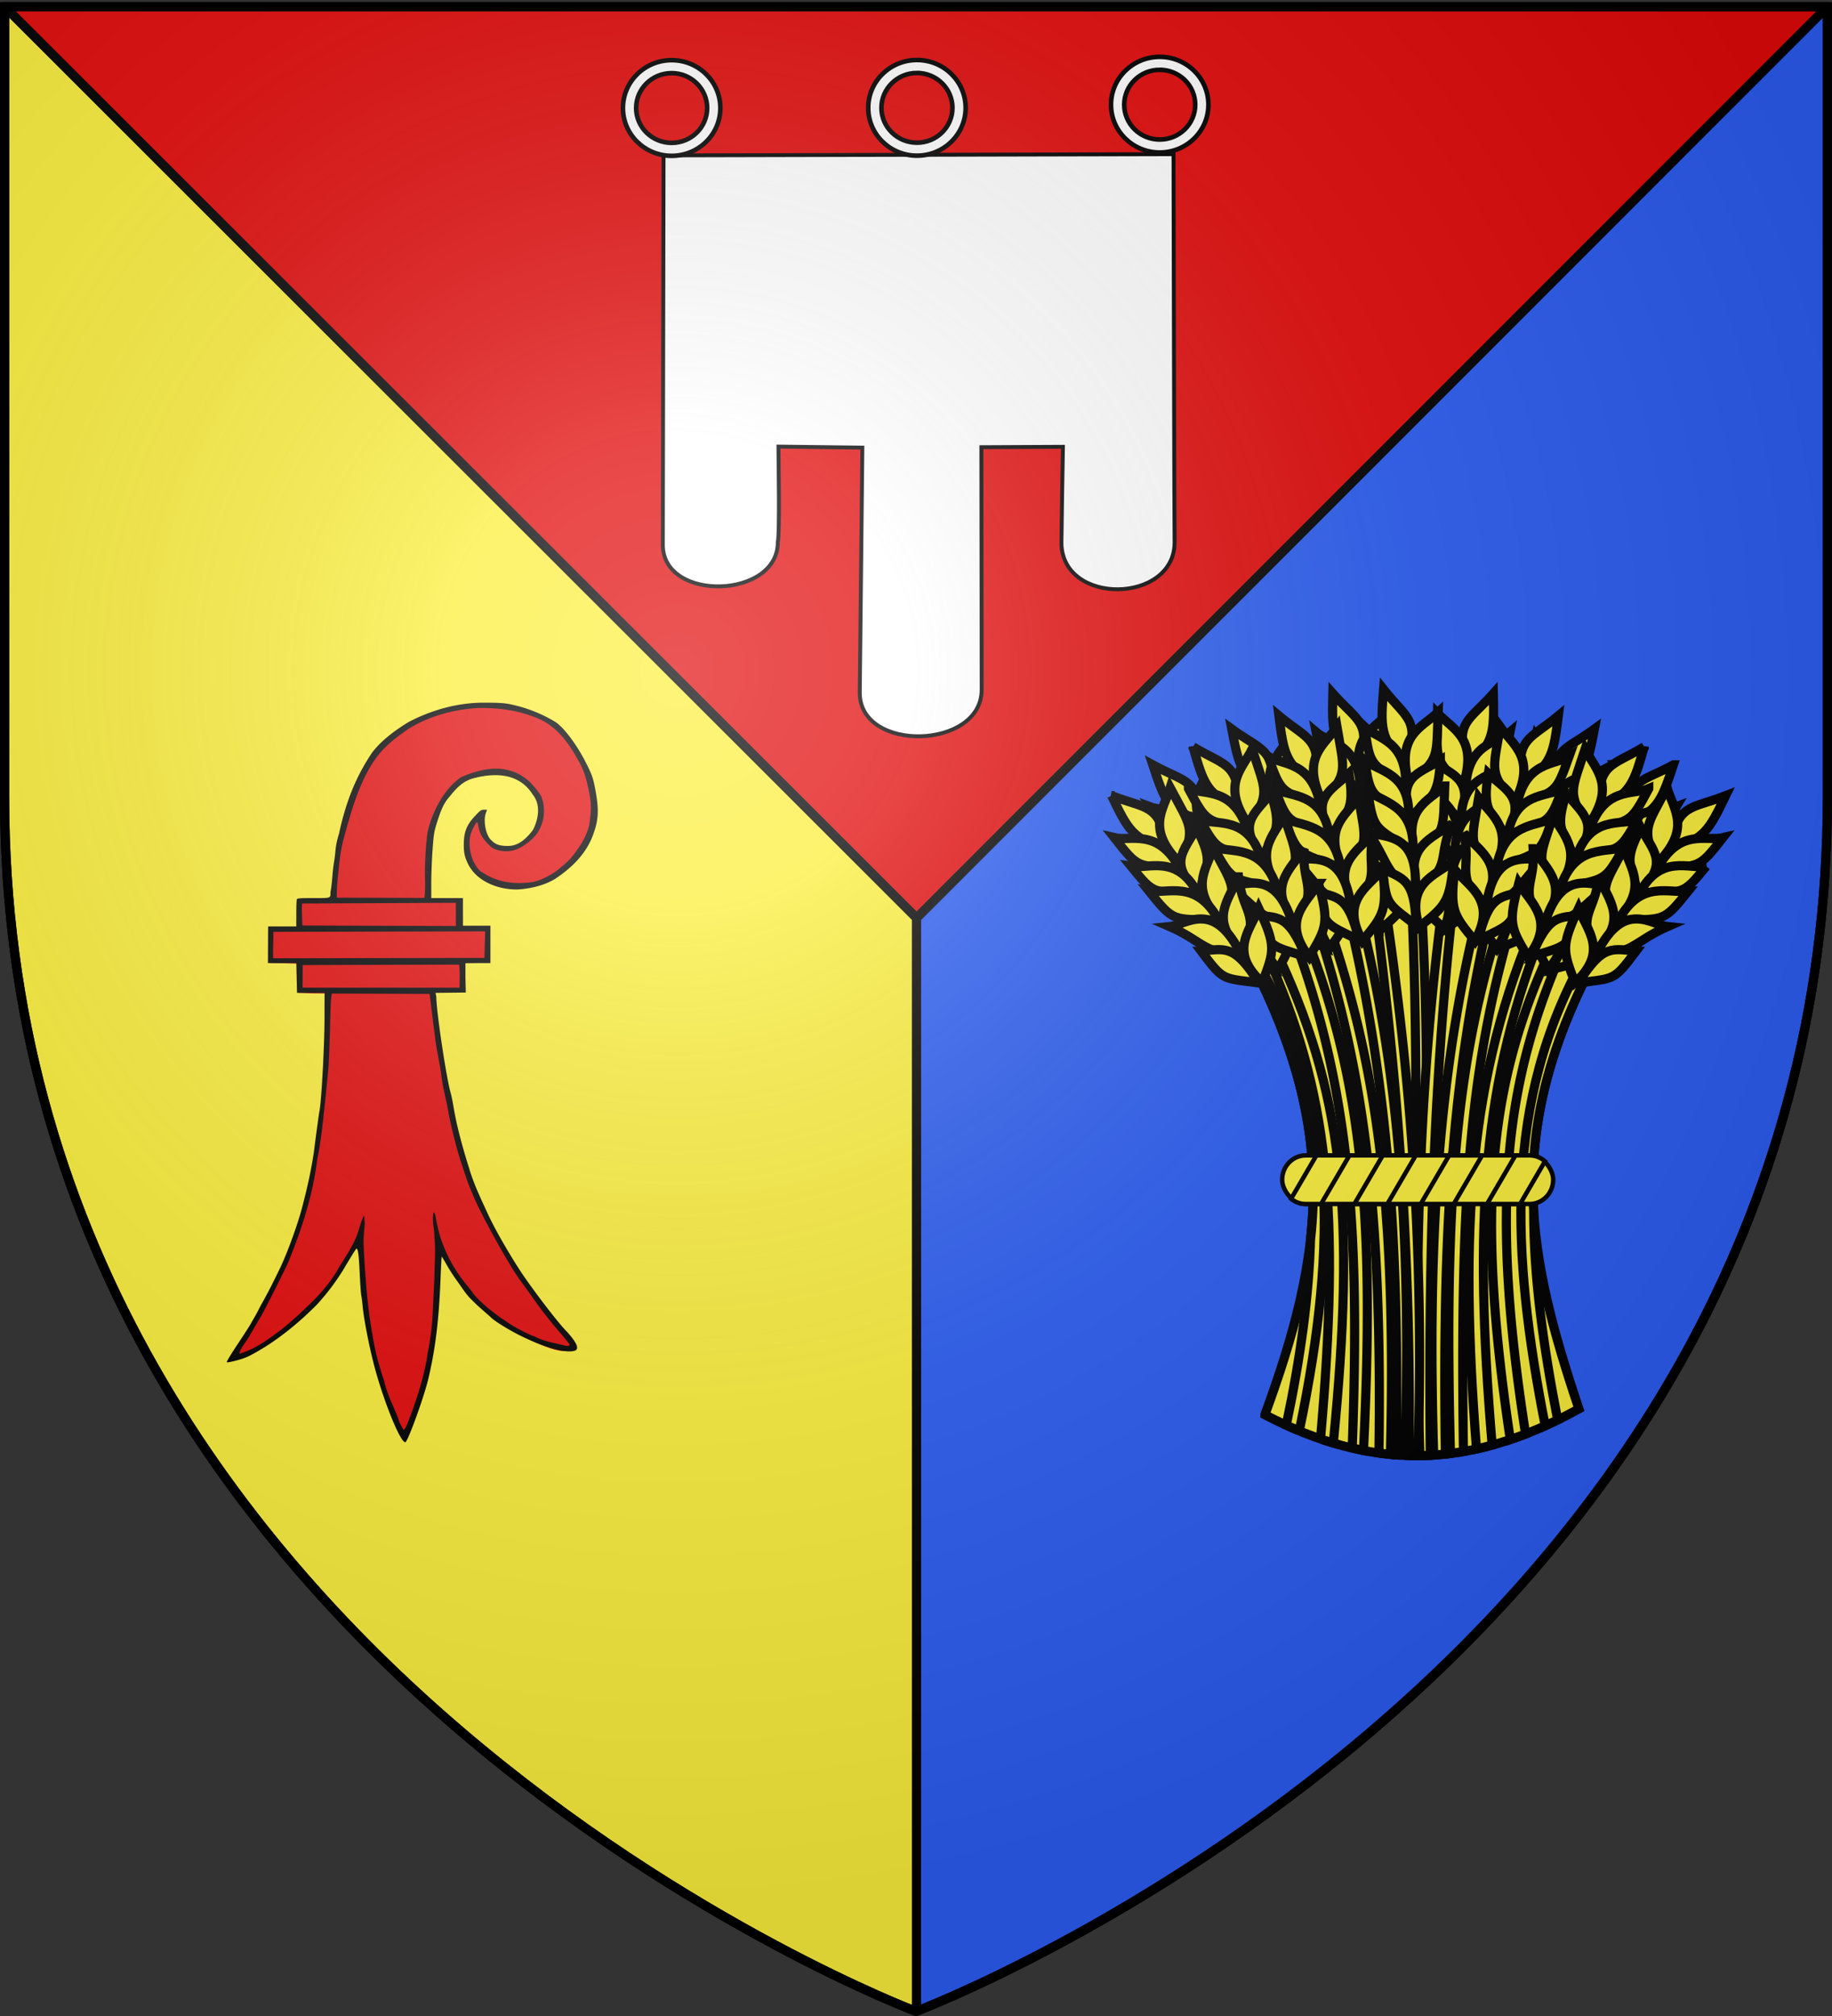 <svg xmlns="http://www.w3.org/2000/svg" xmlns:xlink="http://www.w3.org/1999/xlink" height="660" width="600" version="1.0" style="display:inline"><rect width="100%" height="100%" fill="#333333" stroke="none"/><defs><linearGradient id="a"><stop style="stop-color:white;stop-opacity:.314" offset="0"/><stop offset=".19" style="stop-color:white;stop-opacity:.251"/><stop style="stop-color:#6b6b6b;stop-opacity:.125" offset=".6"/><stop style="stop-color:black;stop-opacity:.125" offset="1"/></linearGradient><linearGradient id="b"><stop offset="0" style="stop-color:white;stop-opacity:.314"/><stop offset=".19" style="stop-color:white;stop-opacity:.251"/><stop offset=".6" style="stop-color:#6b6b6b;stop-opacity:.125"/><stop offset="1" style="stop-color:black;stop-opacity:.125"/></linearGradient><radialGradient xlink:href="#a" id="c" gradientUnits="userSpaceOnUse" gradientTransform="matrix(1.353 0 0 1.349 -77.63 -85.747)" cx="221.445" cy="226.331" fx="221.445" fy="226.331" r="300"/></defs><g style="display:inline"><path style="fill:#2b5df2;fill-opacity:1;fill-rule:evenodd;stroke:#000;stroke-width:3;stroke-linecap:butt;stroke-linejoin:bevel;stroke-miterlimit:4;stroke-opacity:1;stroke-dasharray:none" d="M598.5 2.188 300.156 300.53v357.906c1.733-.654 298.344-113.1 298.344-397.718V2.188z"/><path d="M598.5 2.176H1.5l298.661 298.362L598.5 2.176z" style="fill:#e20909;fill-opacity:1;fill-rule:evenodd;stroke:#000;stroke-width:3;stroke-linecap:butt;stroke-linejoin:bevel;stroke-miterlimit:4;stroke-opacity:1;stroke-dasharray:none"/><path style="fill:#fcef3c;fill-opacity:1;fill-rule:evenodd;stroke:#000;stroke-width:3;stroke-linecap:butt;stroke-linejoin:bevel;stroke-miterlimit:4;stroke-opacity:1;stroke-dasharray:none" d="M1.5 2.188v258.53C1.5 546.17 300 658.5 300 658.5l.156-.063V300.531L1.5 2.187z"/><path d="M-501.275 78.138c0 6.367-.557 292.66-.557 299.252.928 43.425 88.424 40.61 88.193-2.82 1.626-6.597.467-67.496.467-73.162l64.388.785c0 7.555-2.007 181.629-2.007 187.99 0 46.029 93.516 43.61 93.516-2.412 0-8.247-.231-180.227-.231-185.894l62.552-.303s-1.17 66.667-1.17 73.973c.929 47.917 86.228 46.223 86.828-.274-.23-8.015-.837-291.468-.837-298.08l-389.34.945h-1.802z" style="fill:#fff;fill-opacity:1;fill-rule:evenodd;stroke:#000;stroke-width:3;stroke-linecap:butt;stroke-linejoin:miter;stroke-miterlimit:4;stroke-opacity:1;stroke-dasharray:none;display:inline" transform="translate(431.366 17.508) scale(.427)"/><path d="M-495.055 5.128c-20.624 0-37.377 16.447-37.377 36.694 0 20.246 16.753 36.66 37.377 36.66 20.624 0 37.344-16.414 37.344-36.66 0-20.247-16.72-36.694-37.344-36.694zm0 9.944c15.035 0 27.214 11.99 27.214 26.75s-12.179 26.716-27.214 26.716c-15.035 0-27.247-11.956-27.247-26.716 0-14.76 12.212-26.75 27.247-26.75zM-306.913 4.996c-20.624 0-37.378 16.447-37.378 36.694 0 20.247 16.754 36.661 37.378 36.661 20.623 0 37.344-16.414 37.344-36.66 0-20.248-16.72-36.695-37.344-36.695zm0 9.945c15.034 0 27.214 11.99 27.214 26.75s-12.18 26.716-27.214 26.716c-15.035 0-27.248-11.957-27.248-26.717 0-14.76 12.213-26.75 27.248-26.75zM-120.705 2.574c-20.624 0-37.377 16.447-37.377 36.694 0 20.246 16.753 36.661 37.377 36.661 20.624 0 37.344-16.415 37.344-36.661 0-20.247-16.72-36.694-37.344-36.694zm0 9.945c15.035 0 27.214 11.989 27.214 26.749 0 14.76-12.179 26.716-27.214 26.716-15.035 0-27.247-11.956-27.247-26.716 0-14.76 12.212-26.75 27.247-26.75z" style="fill:#fff;fill-opacity:1;fill-rule:evenodd;stroke:#000;stroke-width:3.531;stroke-linejoin:miter;stroke-miterlimit:4;stroke-opacity:1;stroke-dasharray:none" transform="translate(431.366 17.508) scale(.427)"/><path style="fill:#e20909" d="M-244.428 568.643c-4.212-2.903-13.277-26.86-19.97-51.073-4.301-15.56-9.167-38.704-10.166-49.866-1.208-8.261-1.371-16.149-1.782-24.487-.66-14.9-1.007-23.964-2.455-22.4-.45.485-9.321 11.085-14.335 19.52l-19.37 25.721c-13.876 14.042-28.584 26.621-42.807 34.984-8.71 5.122-10.639 5.089-17.16 6.908-4.138 1.155-4.623 1.584-4.944 1.29-.338-.31.573-1.45 5.211-8.412 12.534-18.521 23.523-38.836 33.12-59.022 6.317-12.8 15.648-39.304 18.777-52.861 3.31-12.642 6.468-25.692 8.412-38.617 1.378-11.135 3.144-29.139 3.49-30.758 1.756-8.209 4.125-56.138 3.85-76.323l.75-15.656-12.63-.175-8.777-.45.138-22.246-21.63-.688.268-25.228h20.261c-.546-7.31.126-14.22 1.213-21.542.335-.873 1.514-.598 12.162-.598 13.695 0 13.926-.071 13.926-4.759 1.942-15.088 2.99-30.46 6.452-45.315 2.8-9.196 4.7-18.56 7.507-27.753 3.072-10.193 8.068-20.714 13.745-28.663 4.291-6.564 9.46-12.237 15.516-17.274 4.98-4.281 10.041-7.598 15.637-10.995 4.378-2.975 18.704-7.788 35.847-12.444 13.273-2.7 27.528-3.19 40.942-.895 11.994 2.413 22.58 6.92 33.067 13.238 15.572 13.14 26.396 31.387 30.382 51.419 2.914 15.76 2.531 23.347-2.226 35.41-4.724 11.978-11.87 19.907-25.758 29.28-7.153 4.826-18.435 8.24-30.084 8.872-8.548.464-11.075.334-20.974-4.403-12.498-5.18-17.904-14.202-18.203-27.303-.488-7.826 3.485-24.639 12.698-25.326l.887 2.499c-2.037 5.773.428 15.562 4.246 19.54 5.681 5.73 16.694 6.907 23.544 2.852 10.857-6.727 17.782-19.544 15.296-32.248-2.137-5.665-7.297-11.8-11.707-15.873-10.493-9.472-26.733-7.465-39.415-4.043-5.429 1.888-13.676 6.542-15.775 9.7-10.975 12.804-16.317 29.96-17.594 46.44-.535 7.346-.835 18.908-.835 25.356l-.413 12.688 24.558.963-.55 21.185h22.05l-.412 24.67-19.446.963v22.001l-22.916.413.557 4.682c.02 11.194 7.916 63.306 11.303 74.811 3.448 19.336 9.06 38.574 14.828 57.356 2.477 12.739 8.786 23.623 14.17 35.096 4.97 10.789 14.57 27.25 24.34 42.47 8.076 12.586 27.968 39.433 35.253 47.088 8.583 9.02 9.431 11.76 5.352 12.886-7.371 2.034-19.247-2.484-38.165-11.941-9.126-4.562-19.92-11.122-21.984-13.608-9.9-7.582-17.451-16.82-24.862-26.748-4.844-5.805-9.767-15.722-14.174-21.79-.115.114-1.772 11.697-2.17 21.536-1.254 31.028-4.672 53.131-10.035 75.692-3.382 14.226-13.447 44.847-15.2 44.733-.082-.005-.457-.221-.831-.48z" transform="matrix(.427 0 0 .427 236.528 228.094)"/><path d="M-243.941 571.184c-4.212-2.903-15.34-30.574-22.033-54.786-4.301-15.56-8.892-38.704-9.891-49.866-.22-2.448-.663-5.889-.985-7.646-.322-1.757-.867-9.522-1.21-17.254-.66-14.9-1.42-19.7-2.867-18.136-.45.485-4.92 7.784-9.933 16.22a177.816 177.816 0 0 1-20.058 26.408c-13.876 14.041-29.135 26.208-43.357 34.571-8.71 5.122-11.052 6.19-17.573 8.009-4.138 1.155-7.787 1.86-8.108 1.565-.338-.31 2.774-5.576 7.412-12.54 4.397-6.602 8.83-13.415 9.85-15.138 4.012-6.782 6.744-11.744 8.653-15.717 5.216-9.001 9.796-18.273 14.341-27.616 6.318-12.8 15.373-38.066 18.503-51.623 3.31-12.642 6.055-25.416 7.999-38.342 1.378-11.135 3.832-29.276 4.178-30.895 1.756-8.21 4.263-56.276 3.988-76.46l.062-14.831-21.132-.076-.55-22.796h-21.768l.065-14.058.066-14.059h21.637v-9.852c0-5.42.174-10.308.387-10.864.336-.873 2.064-1.01 12.713-1.01 13.694 0 13.1.203 13.1-4.484 1.431-7.444 1.394-15.07 2.623-22.533.367-1.836.908-6.07 1.203-9.408.343-3.894 1.334-8.591 2.764-13.1 4.951-23.027 12.531-43.349 25.816-62.665 7.22-9.127 17.295-16.588 27.827-22.983 17.88-9.223 37.313-14.626 57.347-14.656 11.263.018 15.624.273 20.129 1.18 11.994 2.413 23.956 7.058 34.443 13.375 6.147 3.703 16.156 16.723 22.934 29.835 5.491 10.621 6.346 13.005 8.136 22.685 2.914 15.76 2.393 23.622-2.364 35.684-4.724 11.979-13.795 22.384-27.683 31.756-7.154 4.828-18.436 8.104-30.085 8.736-15.157-.015-31.932-6.457-38.25-21.067-1.984-4.35-2.59-7.465-2.578-13.253.022-9.835 2.115-15.153 8.744-22.216 3.872-4.125 4.594-4.623 6.706-4.623h2.367l-.93 2.636c-2.037 5.774-.123 16.25 3.696 20.228 3.564 3.712 6.474 4.839 12.627 4.889 8.491.443 15.188-5.924 19.919-12.417 4.19-8.319 6.032-19.12-.177-26.839-10.336-16.608-28.81-17.151-46.165-12.469-8.411 2.46-13.384 8.624-18.591 14.99-3.377 4.03-5.586 8.728-8.58 18.254-2.433 7.736-2.677 9.21-3.584 21.658-.535 7.346-.973 18.633-.973 25.081v11.725h24.283v21.185h21.088v28.659h-19.171V215.1l.275 11.688-23.19.275.556 2.894c.02 11.194 7.779 62.893 11.166 74.398.5 1.696 1.524 6.822 2.278 11.39 1.945 11.8 6.174 28.282 11.724 45.69 3.383 11.78 8.988 23.357 14.309 34.96 4.968 10.788 14.295 27.25 24.063 42.47 8.077 12.586 28.244 39.157 35.53 46.813 8.582 9.02 11.081 14.649 7.001 15.775-7.37 2.034-23.373-2.485-42.291-11.942-9.126-4.562-20.196-11.535-22.26-14.02-4.523-4.153-9.499-8.053-13.812-12.563-4.65-4.23-7.792-9.541-11.462-14.598-2.483-3.332-6.177-9.026-8.208-12.653-2.032-3.627-3.788-6.501-3.902-6.387-.115.115-.534 8.259-.932 18.098-1.255 31.029-3.984 53.132-9.347 75.692-3.382 14.226-15.924 48.698-17.676 48.585-.083-.005-.457-.221-.832-.48zm2.242-13.09c6.684-17.23 13.274-36.603 15.785-54.697a207.454 207.454 0 0 0 4.081-35.553l1.099-22.697c.048-9.659 1.083-20.018.04-30.034 0 0-.029-5.076-.855-9.803-.422-2.42-.62-10.217.495-9.853.44.143 1.026 1.677 1.304 3.408 1.293 8.052 3.36 15.802 5.699 21.36 4.075 10.838 10.13 21.04 17.442 30.038 2.504 2.99 4.837 5.944 5.184 6.564 2.15 3.84 13.881 14.21 22.93 20.267 1.055.705 3.907 2.608 6.338 4.227 4.545 3.027 16.91 9.196 18.433 9.196 6.64 3.724 14.43 4.77 21.752 6.674 1.336.477 3.146.675 4.022.44 1.568-.419 1.526-.509-2.616-5.527-2.316-2.806-4.86-5.82-5.656-6.699-3.537-3.906-12.61-15.441-16.546-21.036a850.467 850.467 0 0 0-12.226-16.986c-8.566-11.62-30.465-51.172-36.112-65.223-1.878-4.413-3.737-8.816-5.233-13.376-3.13-9.12-6.082-18.27-8.51-27.597-1.702-6.457-4.098-16.938-5.16-22.567-1.384-8.764-3.975-17.396-5.102-26.2-1.243-10.51-3.881-20.81-5.144-31.312l-4.154-33.245-74.718-.283c-.802-.496-1.214 7.03-1.644 24.262-.606 24.324-1.137 31.723-1.572 36.105l-1.954 19.676c-1.712 15.748-3.107 31.627-6.328 47.17-3.312 27.001-11.71 53.113-21.994 78.237-1.87 4.516-16.404 33.492-20.98 41.831-4.289 6.722-7.798 13.956-12.386 20.467-1.951 2.72-3.71 5.754-3.907 6.743l-.36 1.799 3.428-1.282c10.458-3.763 19.33-10.341 28.063-16.994 5.397-3.952 14.662-12.242 24.437-21.865 8.654-8.52 16.147-18.169 20.569-26.485 5.134-8.159 9.867-15.396 13.127-23.1 2.325-5.498 3.232-11.71 6.045-16.491l.408 6.837-.518 5.79c-.577 6.454-.547 8.4.353 23.045 1.633 26.56 3.586 43.243 7.406 63.263 1.62 8.489 3.956 17.015 7.79 28.437 2.22 10.442 7.603 19.72 11.091 29.675 0 1.05 3.347 7.388 3.902 7.388.337 0 1.44-1.797 2.452-3.994zm39.875-352.682-119.94.31-.09 17.333 120.45.031c-.043-5.87.453-11.849-.42-17.674zm19.475-5.164.533-20.353-162.41.377c-.035 6.755-.407 13.519-.175 20.272l162.052-.296zm-21.94-33.334-.011-8.885-117.753.516c-.317.351-.441 4.29-.275 8.753l.3 8.113 117.749.388-.01-8.885zm-24.108-12.633c.705-5.388.501-10.85.438-16.27-.18-10.673.667-25.192 2.01-34.422 3.738-15.496 12.145-32.436 25.616-41.873 17.244-7.534 35.506-10.63 51.087 2.124 3.094 2.539 8.67 9.224 10.41 12.48 2.073 4.995 2.385 9.71 1.945 15.128-1.444 10.218-6.648 16.963-15.047 22.475-6.317 4.326-12.991 5.568-19.948 3.712-3.845-1.026-4.68-1.564-8.273-5.328-4.08-4.273-6.09-8.188-6.942-13.517-.224-1.402-.63-2.55-.902-2.55-.707 0-3.06 4.153-4.5 7.943-1.788 4.702-1.668 12.233.29 18.406 1.593 5.017 5.49 10.945 7.707 11.722 11.971 8.174 25.373 9.867 39.501 7.69 5.37-.938 14.738-5.66 20.026-10.093 4.468-3.746 7.038-6.078 8.32-7.55 6.254-7.203 12.356-16.377 14.683-25.782.868-6.33 1.683-12.456.965-18.842-1.028-8.076-3.602-18.736-5.547-22.97-1.433-3.833-3.443-7.35-5.466-10.9-7.301-12.562-16.186-23.874-29.832-29.438-15.374-6.234-29.347-7.886-44.514-7.811-18.671.952-37.758 5.941-53.742 15.709-9.96 6.774-19.658 14.187-26.472 24.247-12.39 18.177-18.167 40.068-23.956 61.089-2.488 9.389-3.207 19.131-4.272 28.756-.352 2.987-.68 7.73-.727 10.541l-.087 5.11 67.23.214z" style="fill:#000" transform="matrix(.427 0 0 .427 236.528 228.094)"/><g style="fill:#fcef3c;stroke:#000;stroke-width:3"><path d="M414.263 463.17c19.304-52.525 24.265-92.004-3.863-147.227 46.153-45.208 80.233-30.662 111.056 0-29.026 55.822-21.222 94.955-4.346 145.296-36.243 19.995-67.89 20.156-102.847 1.932z"/><path d="M464.778 287.266c-.953.032-1.914.096-2.879.183 3.483 63.268.992 126.163.655 189.09a88.67 88.67 0 0 0 3.854-.03c-.462-63.277 2.963-124.655-1.431-189.243-.066.002-.133-.003-.199 0z"/><path d="M473.568 287.723c-7.96 57.826-10.784 116.163-8.546 188.816a89.06 89.06 0 0 0 3.412-.106c-.734-71.723 1.537-130.081 8.348-188.162a53.381 53.381 0 0 0-3.214-.548zM489.076 227.055c-8.217 9.234-12.726 9.256-8.558 23.216 9.076-6.398 8.82-11.53 8.558-23.216z"/><path d="M470.819 233.525c5.41 5.55 13.28 8.305 8.342 23.682-9.842-8.243-8.57-9.128-8.342-23.682z"/><path d="M469.216 249.152c7.133 4.991 13.655 5.93 8.826 19.357-6.266-7.322-8.952-6.618-8.826-19.357z"/><path d="M467.295 257.507c5.416 5.441 13.29 8.149 8.369 23.2-9.85-8.083-8.58-8.948-8.369-23.2z"/><path d="M464.194 269.665c6.32 5.328 15.454 8.034 9.923 22.562-10.923-8.924-5.554-11.19-9.923-22.562z"/><path d="M463.022 281.922c5.945 5.143 15.254 8.028 10.024 22.084-8.428-7.522-9.512-8.702-10.024-22.084zM494.555 239.695c-4.27 3.65-14.141 3.539-14.507 18.77 12.15-7.255 12.018-5.928 14.507-18.77z"/><path d="M493.945 250.542c-4.547 3.394-15.123 3.216-15.401 17.511 12.962-6.72 12.831-5.475 15.401-17.511z"/><path d="M492.426 260.37c-4.709 3.674-15.641 3.508-15.964 18.931 13.415-7.282 13.276-5.939 15.964-18.93z"/><path d="M491.667 273.869c-4.977 1.948-16.576-1.43-16.618 17.685 9.931-2.878 9.223-8.661 16.618-17.685z"/><path d="M486.17 285.641c-6.912 3.05-10.817 2.572-12.044 17.942 10.025-6.983 9.907-5.72 12.044-17.942zM493.813 294.517c-17.31 50.51-20.823 98.058-18.783 181.322a93.567 93.567 0 0 0 4.266-.625c-1.193-82.59 1.802-128.368 17.686-178.93a79.96 79.96 0 0 0-3.169-1.767zM522.184 238.669c-9.99 7.28-14.4 6.344-13.291 20.87 10.227-4.325 11.067-9.395 13.291-20.87z"/><path d="M502.97 241.116c4.108 6.572 11.214 10.935 3.124 24.913-7.868-10.144-6.436-10.74-3.124-24.913z"/><path d="M498.086 256.047c5.911 6.391 12.085 8.694 4.516 20.789-4.57-8.486-7.343-8.368-4.516-20.79z"/><path d="M494.436 263.804c4.137 6.467 11.256 10.784 3.253 24.448-7.91-9.99-6.485-10.566-3.253-24.448z"/><path d="M488.825 275.027c5.045 6.547 13.396 11.13 4.907 24.154-8.78-11.04-3.052-12.115-4.907-24.154z"/><path d="M485.077 286.756c4.718 6.287 13.203 11.083 5.109 23.708-6.64-9.14-7.449-10.523-5.109-23.708zM524.855 252.183c-4.947 2.661-14.57.457-18.16 15.265 13.412-4.512 13.002-3.243 18.16-15.265z"/><path d="M521.957 262.654c-5.164 2.352-15.462-.067-18.768 13.844 14.094-3.816 13.701-2.627 18.768-13.844z"/><path d="M518.386 271.936c-5.382 2.59-16.03.108-19.619 15.111 14.656-4.269 14.235-2.986 19.619-15.111z"/><path d="M514.78 284.966c-5.278.847-15.895-4.916-19.994 13.755 10.316-.704 10.85-6.506 19.994-13.755z"/><path d="M506.909 295.303c-7.403 1.514-11.117.218-15.578 14.977 11.279-4.696 10.896-3.488 15.578-14.977zM510.296 305.759c-22.583 46.09-27.271 87.927-15.66 165.525 1.663-.56 3.334-1.163 5.011-1.813-11.56-74.06-7.276-115.793 13.451-161.336a139.315 139.315 0 0 0-2.802-2.376zM548.05 250.399c-10.848 5.924-15.1 4.425-15.883 18.972 10.702-2.963 12.191-7.881 15.884-18.972z"/><path d="M528.68 250.336c3.223 7.048 9.704 12.296-.129 25.108-6.487-11.078-4.99-11.483.13-25.108z"/><path d="M521.903 264.508c5.034 7.103 10.858 10.187 1.785 21.2-3.431-9.007-6.197-9.25-1.785-21.2z"/><path d="M517.279 271.727c3.264 6.948 9.765 12.151.058 24.663-6.55-10.93-5.06-11.317-.058-24.663z"/><path d="M510.261 282.128c4.154 7.146 11.841 12.773 1.737 24.586-7.276-12.084-1.457-12.408-1.737-24.586z"/><path d="M505.026 293.272c3.863 6.846 11.655 12.7 1.993 24.17-5.399-9.922-6.022-11.399-1.993-24.17zM548.948 264.146c-5.25 1.997-14.507-1.435-19.985 12.782 13.884-2.735 13.312-1.53 19.985-12.782z"/><path d="M544.717 274.153c-5.425 1.663-15.323-2.07-20.403 11.295 14.47-1.957 13.926-.83 20.403-11.295z"/><path d="M539.974 282.894c-5.672 1.87-15.908-1.97-21.412 12.441 15.086-2.334 14.502-1.116 21.412-12.441z"/><path d="M534.71 295.346c-5.344.156-15.124-6.934-21.608 11.048 10.32.64 11.602-5.045 21.607-11.048z"/><path d="M525.565 304.576c-7.536.542-11.05-1.224-17.387 12.833 11.792-3.195 11.256-2.047 17.387-12.833zM452.577 289.109a61.39 61.39 0 0 0-3.138.944c7.716 57.518 12.758 115.63 12.08 186.456.965.025 1.928.037 2.894.03 2.22-72.28-3.059-130.06-11.836-187.43zM436.523 227.055c8.216 9.234 12.725 9.256 8.558 23.216-9.076-6.398-8.82-11.53-8.558-23.216z"/><path d="M454.78 233.525c-5.41 5.55-13.28 8.305-8.342 23.682 9.842-8.243 8.57-9.128 8.342-23.682z"/><path d="M456.383 249.152c-7.133 4.991-13.655 5.93-8.826 19.357 6.266-7.322 8.952-6.618 8.826-19.357z"/><path d="M458.304 257.507c-5.416 5.441-13.29 8.149-8.37 23.2 9.852-8.083 8.58-8.948 8.37-23.2z"/><path d="M461.405 269.665c-6.32 5.328-15.454 8.034-9.923 22.562 10.923-8.924 5.554-11.19 9.923-22.562z"/><path d="M462.577 281.922c-5.945 5.143-15.254 8.028-10.024 22.084 8.427-7.522 9.512-8.702 10.024-22.084zM431.044 239.695c4.27 3.65 14.14 3.539 14.506 18.77-12.15-7.255-12.017-5.928-14.506-18.77z"/><path d="M431.653 250.542c4.548 3.394 15.124 3.216 15.402 17.511-12.963-6.72-12.831-5.475-15.402-17.511z"/><path d="M433.173 260.37c4.709 3.674 15.64 3.508 15.964 18.931-13.416-7.282-13.277-5.939-15.964-18.93z"/><path d="M433.931 273.869c4.978 1.948 16.577-1.43 16.62 17.685-9.933-2.878-9.224-8.661-16.62-17.685z"/><path d="M439.429 285.641c6.912 3.05 10.816 2.572 12.044 17.942-10.026-6.983-9.908-5.72-12.044-17.942zM433.322 297.61a98.904 98.904 0 0 0-3.108 1.995c16.382 49.411 22.546 95.288 21.403 176.097 1.253.171 2.51.322 3.763.441 1.987-81.757-4.384-129.094-22.058-178.534zM403.415 238.669c9.99 7.28 14.4 6.344 13.291 20.87-10.227-4.325-11.067-9.395-13.291-20.87z"/><path d="M422.63 241.116c-4.109 6.572-11.216 10.935-3.125 24.913 7.867-10.144 6.436-10.74 3.124-24.913z"/><path d="M427.513 256.047c-5.911 6.391-12.085 8.694-4.516 20.789 4.569-8.486 7.343-8.368 4.516-20.79z"/><path d="M431.163 263.804c-4.137 6.467-11.256 10.784-3.253 24.448 7.91-9.99 6.484-10.566 3.253-24.448z"/><path d="M436.774 275.027c-5.045 6.547-13.396 11.13-4.908 24.154 8.78-11.04 3.053-12.115 4.908-24.154z"/><path d="M440.522 286.756c-4.719 6.287-13.203 11.083-5.109 23.708 6.64-9.14 7.449-10.523 5.109-23.708zM400.744 252.183c4.947 2.661 14.57.457 18.16 15.265-13.413-4.512-13.002-3.243-18.16-15.265z"/><path d="M403.642 262.654c5.164 2.352 15.462-.067 18.768 13.844-14.094-3.816-13.701-2.627-18.768-13.844z"/><path d="M407.213 271.936c5.381 2.59 16.03.108 19.619 15.111-14.656-4.269-14.235-2.986-19.62-15.111z"/><path d="M410.82 284.966c5.277.847 15.894-4.916 19.993 13.755-10.316-.704-10.85-6.506-19.994-13.755z"/><path d="M418.69 295.303c7.403 1.514 11.116.218 15.578 14.977-11.279-4.696-10.896-3.488-15.578-14.977zM417.174 309.659c-.835.732-1.67 1.482-2.513 2.254 20.785 45.722 24.288 85.228 17.838 158.975l.945.518c1.076.36 2.156.699 3.229 1.02 7.365-74.832 3.445-115.137-19.499-162.767zM377.548 250.399c10.85 5.924 15.102 4.425 15.884 18.972-10.702-2.963-12.191-7.881-15.884-18.972z"/><path d="M396.918 250.336c-3.222 7.048-9.703 12.296.13 25.108 6.487-11.078 4.99-11.483-.13-25.108z"/><path d="M403.695 264.508c-5.033 7.103-10.857 10.187-1.784 21.2 3.431-9.007 6.197-9.25 1.784-21.2z"/><path d="M408.32 271.727c-3.264 6.948-9.765 12.151-.058 24.663 6.55-10.93 5.06-11.317.058-24.663z"/><path d="M415.338 282.128c-4.154 7.146-11.841 12.773-1.737 24.586 7.276-12.084 1.457-12.408 1.737-24.586z"/><path d="M420.573 293.272c-3.863 6.846-11.655 12.7-1.993 24.17 5.399-9.922 6.022-11.399 1.993-24.17zM376.651 264.146c5.25 1.997 14.506-1.435 19.985 12.782-13.884-2.735-13.313-1.53-19.985-12.782z"/><path d="M380.881 274.153c5.426 1.663 15.323-2.07 20.404 11.295-14.47-1.957-13.926-.83-20.404-11.295z"/><path d="M385.625 282.894c5.672 1.87 15.908-1.97 21.412 12.441-15.086-2.334-14.502-1.116-21.412-12.441z"/><path d="M390.89 295.346c5.343.156 15.123-6.934 21.607 11.048-10.32.64-11.602-5.045-21.607-11.048z"/><path d="M400.034 304.576c7.536.542 11.05-1.224 17.387 12.833-11.792-3.195-11.256-2.047-17.387-12.833zM453.132 225.704c7.686 9.68 12.187 9.955 7.243 23.66-8.703-6.897-8.16-12.007-7.243-23.66z"/><path d="M470.998 233.188c-5.712 5.237-13.726 7.547-9.657 23.177 10.288-7.678 9.068-8.634 9.657-23.177z"/><path d="M471.722 248.88c-7.402 4.583-13.967 5.156-9.898 18.831 6.667-6.959 9.31-6.105 9.898-18.83z"/><path d="M473.17 257.33c-5.711 5.129-13.725 7.39-9.656 22.694 10.288-7.517 9.068-8.453 9.657-22.694z"/><path d="M475.585 269.643c-6.609 4.965-15.88 7.154-11.173 21.97 11.406-8.298 6.173-10.862 11.173-21.97z"/><path d="M476.068 281.946c-6.225 4.802-15.681 7.16-11.248 21.487 8.837-7.038 9.986-8.155 11.248-21.487zM446.953 238.016c4.059 3.884 13.92 4.327 13.43 19.556-11.723-7.926-11.665-6.594-13.43-19.556z"/><path d="M446.953 248.88c4.35 3.645 14.92 4.06 14.395 18.349-12.565-7.437-12.504-6.187-14.395-18.349z"/><path d="M447.919 258.779c4.495 3.932 15.42 4.38 14.877 19.796-12.986-8.023-12.923-6.674-14.877-19.796z"/><path d="M447.919 272.298c4.86 2.225 16.63-.498 15.6 18.59-9.754-3.43-8.722-9.165-15.6-18.59z"/><path d="M452.747 284.36c6.73 3.434 10.656 3.176 11.019 18.59-9.618-7.534-9.571-6.267-11.019-18.59zM443.558 292.262a75.241 75.241 0 0 0-3.381 1.57c14.541 58.245 18.09 112.227 17.137 182.479.402.03.801.052 1.204.076l1.63-.335c1.868-62.718-.447-123.889-16.59-183.79zM418.86 234.332c9.504 7.904 13.965 7.252 11.93 21.678-9.93-4.97-10.444-10.084-11.93-21.678z"/><path d="M437.879 238.003c-4.52 6.296-11.892 10.196-4.712 24.662 8.5-9.62 7.11-10.305 4.712-24.662z"/><path d="M441.798 253.216c-6.309 6-12.618 7.903-5.838 20.458 5.103-8.176 7.864-7.88 5.838-20.458z"/><path d="M444.944 261.191c-4.543 6.188-11.924 10.041-4.811 24.19 8.533-9.464 7.147-10.13 4.81-24.19z"/><path d="M449.825 272.75c-5.453 6.211-14.08 10.25-6.443 23.79 9.469-10.455 3.821-11.895 6.443-23.79z"/><path d="M452.815 284.694c-5.111 5.973-13.885 10.216-6.615 23.333 7.21-8.696 8.106-10.025 6.615-23.333zM415.33 247.648c4.767 2.972 14.511 1.388 17.147 16.395-13.097-5.36-12.769-4.068-17.147-16.395z"/><path d="M417.552 258.282c5.003 2.678 15.435.923 17.844 15.016-13.82-4.709-13.505-3.498-17.844-15.016z"/><path d="M420.522 267.774c5.205 2.93 15.99 1.133 18.612 16.335-14.353-5.198-14.015-3.89-18.612-16.335z"/><path d="M423.288 281.008c5.213 1.183 16.176-3.89 19.073 15.006-10.25-1.363-10.413-7.187-19.073-15.006z"/><path d="M430.481 291.827c7.29 1.985 11.08.929 14.588 15.943-10.956-5.407-10.65-4.177-14.588-15.943zM411.706 314.686c-.435.417-.874.836-1.31 1.264 17.13 33.634 21.994 61.419 18.813 89.876-.002.016.001.031 0 .046-.538 18.612-3.29 38.663-7.952 60.72 1.208.55 2.41 1.064 3.61 1.57l.686.167c13.133-63.142 11.695-109.54-13.847-153.643z"/><path d="M426.086 302.499a120.72 120.72 0 0 0-3.184 2.407c19.63 51.453 22.495 99.253 19.971 169.09l2.574.654c.372.077.741.142 1.112.214 3.433-71.111.85-120.694-20.473-172.365zM390.736 244.48c10.577 6.396 14.892 5.086 15.032 19.653-10.56-3.432-11.832-8.411-15.032-19.654z"/><path d="M410.09 245.27c-3.53 6.9-10.236 11.857-.978 25.09 6.97-10.781 5.493-11.252.978-25.09z"/><path d="M416.236 259.727c-5.342 6.875-11.296 9.699-2.718 21.1 3.825-8.846 6.6-8.966 2.718-21.1z"/><path d="M420.538 267.143c-3.568 6.798-10.291 11.71-1.146 24.637 7.025-10.631 5.555-11.083 1.146-24.637z"/><path d="M427.09 277.844c-4.465 6.956-12.393 12.238-2.819 24.485 7.801-11.751 2.003-12.331 2.819-24.485z"/><path d="M431.83 289.208c-4.163 6.669-12.205 12.174-3.058 24.06 5.831-9.676 6.519-11.124 3.057-24.06zM389.234 258.173c5.157 2.227 14.555-.794 19.402 13.651-13.75-3.344-13.232-2.115-19.402-13.65z"/><path d="M393.019 268.357c5.347 1.9 15.4-1.393 19.885 12.184-14.369-2.593-13.876-1.443-19.885-12.184z"/><path d="M397.372 277.299c5.584 2.12 15.98-1.267 20.843 13.373-14.968-2.997-14.439-1.754-20.843-13.373z"/><path d="M402.083 289.971c5.33.392 15.415-6.26 21.1 11.99-10.34.184-11.37-5.551-21.1-11.99z"/><path d="M410.811 299.596c7.505.873 11.094-.737 16.805 13.586-11.64-3.712-11.155-2.54-16.805-13.586zM364.06 260.488c11.523 4.474 15.547 2.438 18.201 16.762-10.995-1.556-13.107-6.24-18.2-16.762z"/><path d="M383.26 257.925c-2.285 7.405-8.034 13.446 3.37 24.88 5.003-11.822 3.467-12.03-3.37-24.88z"/><path d="M391.81 271.103c-4.073 7.694-9.45 11.503.968 21.252 2.24-9.374 4.952-9.971-.967-21.252z"/><path d="M397.328 277.664c-2.34 7.312-8.113 13.31 3.127 24.464 5.083-11.684 3.558-11.875-3.127-24.464z"/><path d="M405.63 287.072c-3.196 7.623-10.092 14.195 1.453 24.605 5.654-12.923-.157-12.493-1.452-24.605z"/><path d="M412.261 297.447c-2.947 7.287-9.918 14.1 1.145 24.226 4.072-10.537 4.5-12.082-1.145-24.226zM364.946 274.236c5.464 1.302 14.2-3.296 21.468 10.095-14.121-.92-13.399.201-21.468-10.095z"/><path d="M370.433 283.612c5.595.949 14.927-4.03 21.69 8.566-14.6-.072-13.916.976-21.69-8.566z"/><path d="M376.266 291.668c5.865 1.123 15.52-4.007 22.838 9.572-15.26-.366-14.524.766-22.838-9.572z"/><path d="M383.094 303.337c5.319-.536 14.102-8.83 22.853 8.165-10.151 1.966-12.157-3.505-22.853-8.165z"/><path d="M393.353 311.309c7.543-.436 10.8-2.642 18.899 10.48-12.106-1.646-11.426-.576-18.899-10.48zM486.09 290.967c-16.31 60.356-18.393 122.43-16.544 185.405a90.021 90.021 0 0 0 3.824-.335c-.972-70.91 1.64-124.902 16.147-183.622a65.68 65.68 0 0 0-3.427-1.448zM510.369 234.332c-9.504 7.904-13.966 7.252-11.93 21.678 9.93-4.97 10.444-10.084 11.93-21.678z"/><path d="M491.35 238.003c4.52 6.296 11.891 10.196 4.712 24.662-8.5-9.62-7.11-10.305-4.712-24.662z"/><path d="M487.431 253.216c6.308 6 12.617 7.903 5.838 20.458-5.103-8.176-7.864-7.88-5.838-20.458z"/><path d="M484.285 261.191c4.542 6.188 11.924 10.041 4.811 24.19-8.533-9.464-7.147-10.13-4.811-24.19z"/><path d="M479.404 272.75c5.453 6.211 14.08 10.25 6.443 23.79-9.469-10.455-3.822-11.895-6.443-23.79z"/><path d="M476.414 284.694c5.111 5.973 13.885 10.216 6.615 23.333-7.21-8.696-8.106-10.025-6.615-23.333zM513.899 247.648c-4.767 2.972-14.511 1.388-17.147 16.395 13.097-5.36 12.768-4.068 17.147-16.395z"/><path d="M511.676 258.282c-5.003 2.678-15.434.923-17.843 15.016 13.82-4.709 13.505-3.498 17.843-15.016z"/><path d="M508.707 267.774c-5.205 2.93-15.99 1.133-18.612 16.335 14.352-5.198 14.014-3.89 18.612-16.335z"/><path d="M505.941 281.008c-5.213 1.183-16.177-3.89-19.073 15.006 10.25-1.363 10.413-7.187 19.073-15.006z"/><path d="M498.748 291.827c-7.29 1.985-11.08.929-14.588 15.943 10.955-5.407 10.65-4.177 14.588-15.943zM503.41 300.473c-22.563 51.944-25.42 101.719-19.849 173.888 1.702-.373 3.42-.794 5.134-1.264-6.147-72.996-3.398-119.859 17.503-170.583-.927-.701-1.853-1.38-2.788-2.041zM538.493 244.48c-10.577 6.396-14.892 5.086-15.032 19.653 10.56-3.432 11.832-8.411 15.032-19.654z"/><path d="M519.139 245.27c3.53 6.9 10.236 11.857.977 25.09-6.969-10.781-5.492-11.252-.977-25.09z"/><path d="M512.993 259.727c5.342 6.875 11.296 9.699 2.718 21.1-3.825-8.846-6.6-8.966-2.718-21.1z"/><path d="M508.691 267.143c3.568 6.798 10.291 11.71 1.146 24.637-7.025-10.631-5.555-11.083-1.146-24.637z"/><path d="M502.139 277.844c4.465 6.956 12.392 12.238 2.819 24.485-7.801-11.751-2.003-12.331-2.82-24.485z"/><path d="M497.4 289.208c4.161 6.669 12.204 12.174 3.057 24.06-5.831-9.676-6.52-11.124-3.057-24.06zM539.995 258.173c-5.157 2.227-14.555-.794-19.402 13.651 13.75-3.344 13.232-2.115 19.402-13.65z"/><path d="M536.21 268.357c-5.347 1.9-15.4-1.393-19.885 12.184 14.368-2.593 13.875-1.443 19.885-12.184z"/><path d="M531.856 277.299c-5.583 2.12-15.98-1.267-20.842 13.373 14.968-2.997 14.439-1.754 20.842-13.373z"/><path d="M527.146 289.971c-5.331.392-15.415-6.26-21.1 11.99 10.339.184 11.37-5.551 21.1-11.99z"/><path d="M518.418 299.596c-7.505.873-11.094-.737-16.805 13.586 11.64-3.712 11.155-2.54 16.805-13.586zM518.857 313.406c-26.388 47.166-23.935 96.655-12.781 153.369 1.354-.61 2.716-1.252 4.082-1.92-4.774-24.497-7.875-47.023-7.86-68.427v-.107c-1.463-24.853 3.458-50.165 19.164-80.371-.864-.86-1.736-1.711-2.605-2.544zM565.168 260.488c-11.523 4.474-15.546 2.438-18.2 16.762 10.995-1.556 13.107-6.24 18.2-16.762z"/><path d="M545.969 257.925c2.284 7.405 8.034 13.446-3.37 24.88-5.003-11.822-3.467-12.03 3.37-24.88z"/><path d="M537.418 271.103c4.074 7.694 9.45 11.503-.967 21.252-2.24-9.374-4.952-9.971.967-21.252z"/><path d="M531.9 277.664c2.34 7.312 8.114 13.31-3.127 24.464-5.083-11.684-3.557-11.875 3.127-24.464z"/><path d="M523.598 287.072c3.197 7.623 10.093 14.195-1.452 24.605-5.655-12.923.157-12.493 1.452-24.605z"/><path d="M516.967 297.447c2.948 7.287 9.918 14.1-1.144 24.226-4.072-10.537-4.5-12.082 1.144-24.226zM564.283 274.236c-5.465 1.302-14.2-3.296-21.468 10.095 14.12-.92 13.398.201 21.468-10.095z"/><path d="M558.796 283.612c-5.595.949-14.928-4.03-21.691 8.566 14.6-.072 13.916.976 21.69-8.566z"/><path d="M552.963 291.668c-5.866 1.123-15.52-4.007-22.839 9.572 15.26-.366 14.525.766 22.84-9.572z"/><path d="M546.135 303.337c-5.319-.536-14.102-8.83-22.853 8.165 10.151 1.966 12.157-3.505 22.853-8.165z"/><path d="M535.875 311.309c-7.542-.436-10.8-2.642-18.898 10.48 12.106-1.646 11.426-.576 18.898-10.48z"/><g transform="matrix(.487 0 0 .487 283.41 90.543)"><rect y="590.775" x="280.32" ry="16.344" rx="15.848" height="32.688" width="182.258"/><path d="m303.344 590.781-17.031 29.157c2.7 2.207 6.113 3.53 9.843 3.53h10.313l19.094-32.687h-22.22zm44.625 0-19.094 32.688h22.188l19.093-32.688H347.97zm44.625 0L373.5 623.47h22.188l19.093-32.688h-22.187zm44.594 0-19.094 32.688h22.219l16.75-28.719c-2.774-2.466-6.378-3.969-10.344-3.969h-9.531z"/></g></g></g><g style="display:inline"><path d="M300 658.5s298.5-112.32 298.5-397.772V2.176H1.5v258.552C1.5 546.18 300 658.5 300 658.5z" style="opacity:1;fill:url(#c) #000;fill-opacity:1;fill-rule:evenodd;stroke:none;stroke-width:1px;stroke-linecap:butt;stroke-linejoin:miter;stroke-opacity:1"/></g><g style="display:inline"><path d="M300 658.5S1.5 546.18 1.5 260.728V2.176h597v258.552C598.5 546.18 300 658.5 300 658.5z" style="fill:none;stroke:#000;stroke-width:3;stroke-linecap:butt;stroke-linejoin:miter;stroke-miterlimit:4;stroke-opacity:1;stroke-dasharray:none"/></g></svg>